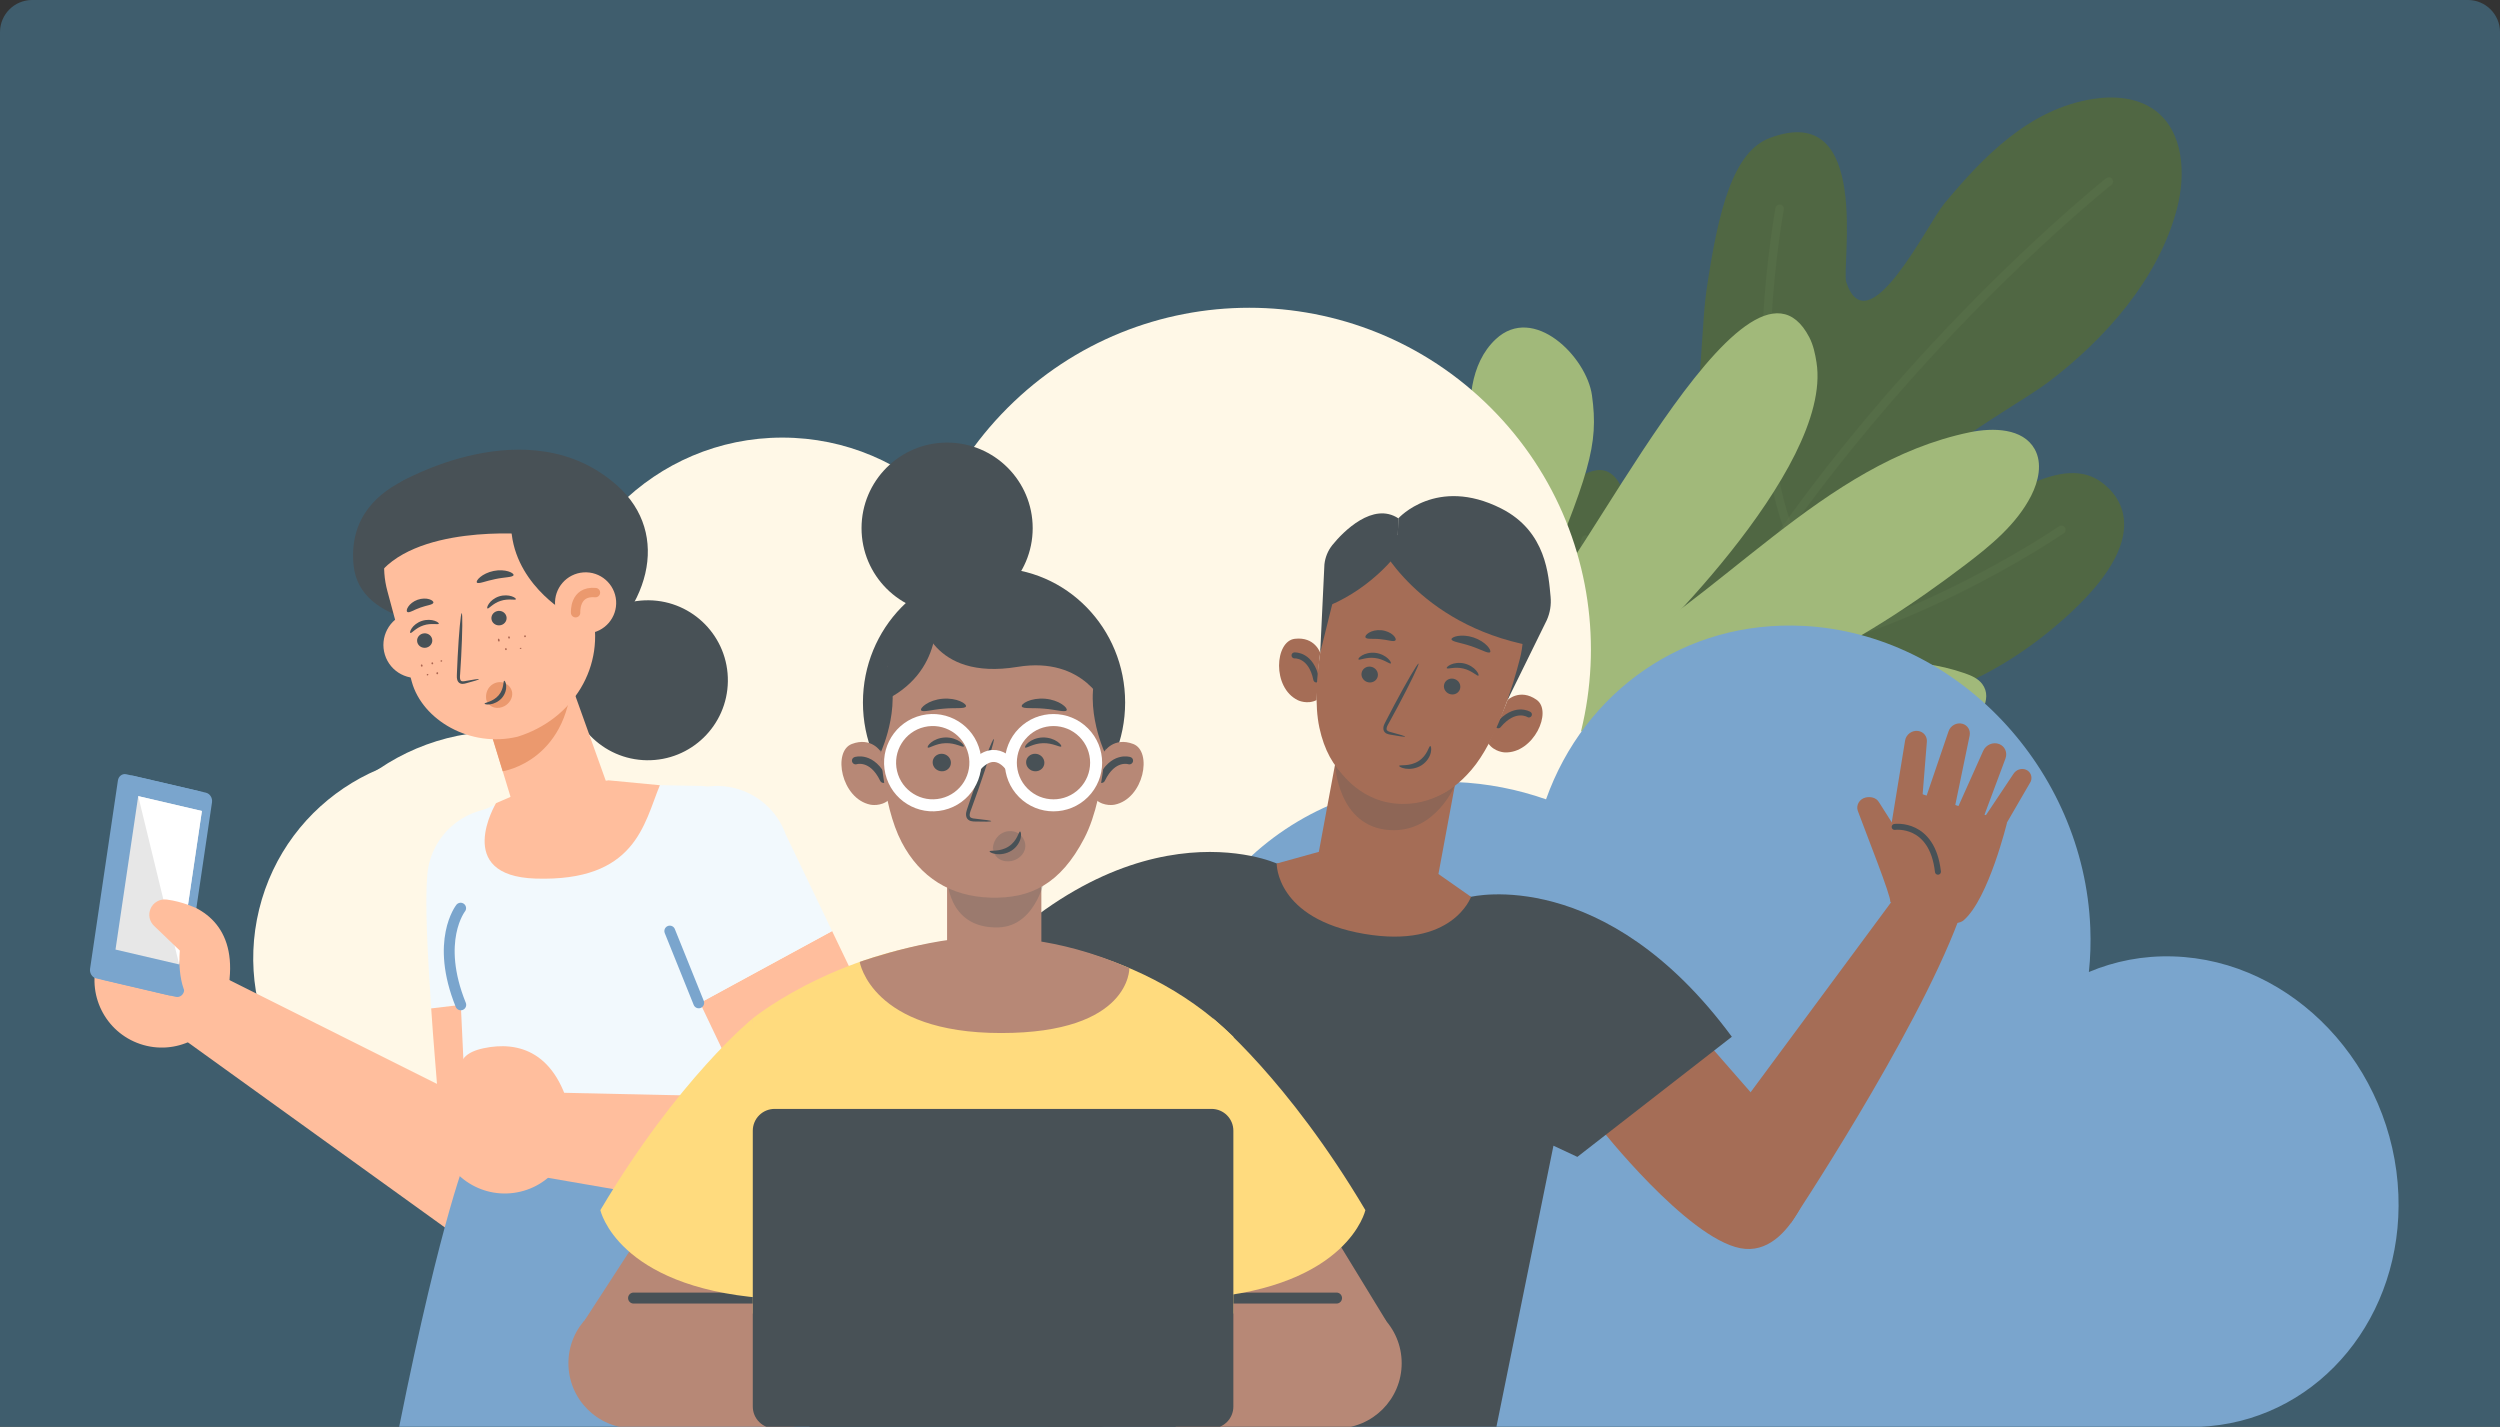 <svg width="389" height="222" viewBox="0 0 389 222" fill="none" xmlns="http://www.w3.org/2000/svg">
<rect x="0" y="0" width="389" height="222" fill="#333333" stroke="none"/>
<g clip-path="url(#clip0_1129_25377)">
<path d="M0 5C0 2.239 2.239 0 5 0H384C386.761 0 389 2.239 389 5V222H0V5Z" fill="#3F5D6D"/>
<path d="M268.71 135.249C272.54 128.867 276.594 122.255 282.896 118.299C288.734 114.634 294.974 110.181 301.516 107.998C308.059 105.816 314.071 102.216 319.378 97.809C336.016 83.988 329.891 77.164 326.989 75.031C324.132 72.935 320.373 73.188 315.338 75.592C311.289 77.528 294.095 89.964 293.706 82.468C293.252 73.788 312.825 63.914 318.729 59.445C327.563 52.757 335.856 43.401 338.732 32.483C340.149 27.102 339.786 20.461 335.306 17.163C332.626 15.185 329.028 14.883 325.733 15.387C315.812 16.902 308.576 24.379 302.472 31.755C299.917 34.838 290.647 53.959 287.279 43.908C286.474 41.506 291.335 15.459 275.375 21.473C269.752 23.59 267.411 32.326 265.516 45.252C264.329 53.323 264.571 80.784 258.148 82.735C251.731 84.69 254.809 67.794 244.659 74.894C238.97 78.869 238.753 89.173 239.279 95.81C239.529 98.968 240.41 102.064 240.457 105.228C240.511 108.982 238.783 114.513 234.073 114.081C232.013 113.891 230.244 112.372 228.179 112.252C226.083 112.127 224.124 113.538 223.051 115.34C221.98 117.147 221.658 119.292 221.508 121.386C220.565 134.808 226.191 148.086 234.613 158.583C243.031 169.081 254.082 177.136 265.378 184.449" fill="#506743"/>
<g opacity="0.25">
<path opacity="0.25" d="M328.131 28.244C328.131 28.244 270.786 73.759 251.198 133.152" stroke="#A1B97A" stroke-width="1.33" stroke-linecap="round" stroke-linejoin="round"/>
<path opacity="0.25" d="M276.912 32.488C276.912 32.488 271.303 62.885 278.136 81.924" stroke="#A1B97A" stroke-width="1.33" stroke-linecap="round" stroke-linejoin="round"/>
<path opacity="0.25" d="M320.746 82.442C311.312 88.796 283.794 104.263 265.354 101.805" stroke="#A1B97A" stroke-width="1.33" stroke-linecap="round" stroke-linejoin="round"/>
<path opacity="0.25" d="M246.723 83.954C246.723 83.954 243.808 96.269 254.513 124.083" stroke="#A1B97A" stroke-width="1.33" stroke-linecap="round" stroke-linejoin="round"/>
<path opacity="0.25" d="M229.109 118.323C229.109 118.323 233.786 133.127 247.163 141.491" stroke="#A1B97A" stroke-width="1.33" stroke-linecap="round" stroke-linejoin="round"/>
</g>
<path d="M249.786 111.702C270.425 111.035 289.435 100.339 305.864 87.836C309.811 84.832 313.785 81.565 316.044 77.149C317.198 74.887 317.834 72.076 316.585 69.864C314.748 66.62 310.14 66.51 306.494 67.264C283.459 72.035 267.862 93.322 247.012 104.212" fill="#A1B97A"/>
<path d="M264.331 124.208C270.279 123.455 276.339 123.132 282.248 124.149C288.157 125.165 293.935 127.597 298.235 131.772C300.142 133.624 301.823 136.379 300.765 138.821C299.598 141.501 295.979 141.938 293.086 141.522C277.242 139.245 265.525 124.048 249.649 121.989" fill="#A1B97A"/>
<path d="M250.606 119.905C259.955 121.575 269.428 123.043 278.918 122.555C288.403 122.068 298.004 119.491 305.583 113.768C307.923 112.003 310.2 108.762 308.431 106.423C307.777 105.559 306.728 105.112 305.706 104.755C297.652 101.951 288.786 102.76 280.438 104.496C272.086 106.233 263.891 108.877 255.403 109.685C254.138 109.806 252.801 109.873 251.653 109.33C250.505 108.788 249.64 107.429 250.081 106.236C250.326 105.564 250.911 105.086 251.491 104.668C254.651 102.391 285.265 73.071 282.65 56.4C282.437 55.049 282.154 53.694 281.523 52.475C271.749 33.683 244.813 91.972 238.742 94.318C247.346 73.6 248.788 69.339 247.712 61.53C246.884 55.514 238.621 47.26 232.737 52.779C228.665 56.597 228.351 62.92 229.009 68.458C229.728 74.51 231.268 80.471 231.501 86.564C231.734 92.658 230.468 99.135 226.341 103.622" fill="#A1B97A"/>
<path d="M78.019 113.804H250.597C269.362 113.804 284.601 129.039 284.601 147.808C284.601 166.573 269.366 181.813 250.597 181.813H78.019C59.255 181.813 44.015 166.578 44.015 147.808C44.015 129.044 59.25 113.804 78.019 113.804Z" fill="#FFF8E7"/>
<path d="M231.974 138.652C252.737 117.888 252.737 84.224 231.974 63.461C211.21 42.697 177.546 42.697 156.783 63.461C136.02 84.224 136.02 117.888 156.783 138.652C177.546 159.415 211.21 159.415 231.974 138.652Z" fill="#FFF8E7"/>
<path d="M121.724 139.785C141.522 139.785 157.572 123.735 157.572 103.937C157.572 84.139 141.522 68.09 121.724 68.09C101.926 68.09 85.876 84.139 85.876 103.937C85.876 123.735 101.926 139.785 121.724 139.785Z" fill="#FFF8E7"/>
<path d="M194.004 166.768C219.212 166.768 239.647 146.333 239.647 121.125C239.647 95.917 219.212 75.482 194.004 75.482C168.795 75.482 148.36 95.917 148.36 121.125C148.36 146.333 168.795 166.768 194.004 166.768Z" fill="#FFF8E7"/>
<path d="M157.251 166.729C171.265 152.715 171.265 129.993 157.251 115.979C143.237 101.965 120.515 101.965 106.501 115.979C92.487 129.993 92.487 152.715 106.501 166.729C120.515 180.743 143.237 180.743 157.251 166.729Z" fill="#FFF8E7"/>
<path d="M102.24 156.644C106.42 139.545 95.949 122.295 78.85 118.114C61.752 113.934 44.502 124.405 40.321 141.504C36.14 158.602 46.612 175.852 63.71 180.033C80.809 184.214 98.059 173.742 102.24 156.644Z" fill="#FFF8E7"/>
<path d="M280.623 97.387C304.476 98.629 324.255 119.656 325.25 144.347C325.343 146.697 325.271 149 325.027 151.246C329.034 149.553 333.455 148.679 338.114 148.818C356.831 149.372 372.406 165.964 373.189 185.873C373.935 204.788 361.107 220.329 343.821 221.908C342.904 221.985 341.981 222.037 341.043 222.042L172.773 222.192C162.505 220.371 154.341 211.49 153.88 200.783C153.357 188.714 162.816 179.062 174.892 179.238C177.427 179.274 179.889 179.74 182.175 180.573C181.133 176.868 180.501 173.018 180.33 169.064C179.158 141.842 200.119 120.629 226.589 121.69C231.44 121.887 236.131 122.823 240.563 124.376C246.528 107.608 262.109 96.43 280.623 97.392V97.387Z" fill="#7AA5CD"/>
<path d="M294.928 139.486L271.166 171.614L278.61 190.374C278.61 190.374 297.888 161.439 304.762 143.149L294.923 139.486H294.928Z" fill="#A56D56"/>
<path d="M294.139 140.36C294.139 140.36 303.326 145.116 305.549 143.192C309.435 139.828 312.309 127.942 312.309 127.942C312.309 127.942 295.246 122.213 295.412 122.455C295.578 122.698 294.139 140.36 294.139 140.36V140.36Z" fill="#A56D56"/>
<path d="M294.138 140.36C294.266 139.448 290.409 129.8 289.079 126.18C288.756 125.306 289.331 124.313 290.285 124.094C290.908 123.952 291.901 123.994 292.399 124.873L296.884 131.937L294.138 140.365V140.36Z" fill="#A56D56"/>
<path d="M294.058 129.781L296.428 115.254C296.566 114.289 297.507 113.591 298.476 113.738C299.312 113.866 299.891 114.588 299.82 115.425L298.951 126.208L294.058 129.781Z" fill="#A56D56"/>
<path d="M299.63 124.251L303.188 113.809C303.483 112.897 304.475 112.36 305.383 112.626C306.171 112.859 306.632 113.624 306.48 114.436L303.996 126.441L299.63 124.251V124.251Z" fill="#A56D56"/>
<path d="M303.972 127.135L308.584 116.836C309.007 115.881 310.128 115.401 311.078 115.776C311.972 116.128 312.394 117.106 312.052 118.023L308.432 127.724L303.976 127.144L303.972 127.135Z" fill="#A56D56"/>
<path d="M312.305 127.947L315.986 121.605C316.285 120.864 315.953 120.056 315.236 119.762C314.547 119.477 313.72 119.752 313.302 120.403L308.423 127.719L312.305 127.947V127.947Z" fill="#A56D56"/>
<path d="M294.809 128.669C294.809 128.669 300.657 127.838 301.545 135.638" stroke="#485156" stroke-width="0.93" stroke-linecap="round" stroke-linejoin="round"/>
<path d="M282.762 181.319C282.762 181.319 279.138 195.827 270.8 194.222C262.463 192.616 248.934 175.428 248.934 175.428L250.715 145.177L274.962 172.887L282.757 181.319H282.762Z" fill="#A56D56"/>
<path d="M171.723 174.902L175.856 157.823" stroke="#7AA5CD" stroke-width="1.7" stroke-linecap="round" stroke-linejoin="round"/>
<path d="M241.722 178.274L244.235 163.149" stroke="#7AA5CD" stroke-width="1.7" stroke-linecap="round" stroke-linejoin="round"/>
<path d="M159.024 221.157L171.727 174.901L147.97 155.248C174.829 123.486 198.663 134.36 198.663 134.36L228.895 139.543C228.895 139.543 249.683 134.465 269.474 161.319L245.436 180.013L241.717 178.269L232.795 222.25H164.288L159.019 221.157H159.024Z" fill="#485156"/>
<path d="M205.213 132.541L208.957 112.356L227.565 115.81L223.821 135.995L228.89 139.548C228.89 139.548 226.04 147.671 212.263 145.31C198.491 142.949 198.653 134.365 198.653 134.365L205.209 132.546L205.213 132.541Z" fill="#A56D56"/>
<g style="mix-blend-mode:multiply" opacity="0.25">
<path d="M226.383 122.189C226.383 122.189 223.39 129.572 216.293 129.163C208.126 128.698 207.737 118.93 207.737 118.93C207.737 118.93 210.473 123.838 216.05 124.878C222.269 126.037 226.383 122.185 226.383 122.185V122.189Z" fill="#485156"/>
</g>
<path d="M217.585 80.655C217.585 80.655 223.504 74.038 233.561 79.107C240.658 82.684 240.958 89.629 241.271 92.855C241.39 94.09 241.195 95.335 240.692 96.47L234.568 108.931L228.217 87.957L217.414 86.128L217.58 80.66L217.585 80.655Z" fill="#485156"/>
<path d="M234.571 108.926C234.571 108.926 236.505 107.078 239.08 108.878C241.654 110.674 238.624 117.268 234.13 117.073C234.13 117.073 232.514 117.021 231.579 115.672C231.579 115.672 233.916 110.831 234.571 108.931V108.926Z" fill="#A56D56"/>
<path d="M237.897 111.173C237.897 111.173 235.711 109.776 233.132 112.859" stroke="#485156" stroke-width="0.93" stroke-linecap="round" stroke-linejoin="round"/>
<path d="M205.422 101.577C205.422 101.577 204.596 99.035 201.474 99.396C198.353 99.757 197.897 106.997 201.949 108.954C201.949 108.954 203.398 109.676 204.862 108.931C204.862 108.931 205.099 103.558 205.422 101.577Z" fill="#A56D56"/>
<path d="M201.427 101.981C201.427 101.981 204.012 101.786 204.819 105.724" stroke="#485156" stroke-width="0.93" stroke-linecap="round" stroke-linejoin="round"/>
<path d="M236.51 102.436C235.46 106.607 232.852 115.225 228.985 119.752C225.356 124.004 221.556 125.362 216.297 124.203C211.038 123.044 206.819 120.308 205.294 113.215C203.77 106.123 206.729 95.011 206.729 95.011C206.729 95.011 210.482 80.118 225.204 83.829C240.705 87.738 236.51 102.436 236.51 102.436Z" fill="#A56D56"/>
<path d="M205.423 101.577L206.078 87.829C206.197 86.727 206.62 85.677 207.314 84.812C209.052 82.651 213.66 78.062 217.584 80.655L217.418 86.123C217.418 86.123 211.675 85.848 207.684 92.442L205.423 101.577Z" fill="#485156"/>
<path d="M214.411 84.28C214.411 84.28 220.51 97.13 238.268 100.484C238.268 100.484 239.788 87.444 231.931 84.513C224.068 81.582 216.415 83.449 216.415 83.449L214.411 84.275V84.28Z" fill="#485156"/>
<path d="M217.418 86.123C217.418 86.123 213.655 91.311 206.938 94.18C206.938 94.18 208.753 82.019 217.418 86.123Z" fill="#485156"/>
<path d="M211.86 104.727C211.751 105.397 212.226 106.043 212.924 106.171C213.623 106.299 214.278 105.857 214.388 105.188C214.497 104.518 214.022 103.872 213.324 103.743C212.625 103.615 211.97 104.057 211.86 104.727Z" fill="#485156"/>
<path d="M211.38 102.608C211.518 102.793 212.572 102.204 213.945 102.384C215.318 102.546 216.235 103.377 216.406 103.23C216.487 103.164 216.368 102.845 215.969 102.47C215.579 102.095 214.881 101.691 214.026 101.586C213.171 101.482 212.411 101.705 211.955 101.971C211.489 102.242 211.309 102.522 211.38 102.608V102.608Z" fill="#485156"/>
<path d="M224.686 106.593C224.577 107.263 225.052 107.909 225.75 108.038C226.448 108.166 227.104 107.729 227.213 107.054C227.323 106.384 226.848 105.738 226.149 105.61C225.451 105.482 224.795 105.924 224.686 106.593Z" fill="#485156"/>
<path d="M225.109 103.971C225.223 104.17 226.345 103.7 227.684 104.023C229.033 104.332 229.855 105.258 230.04 105.13C230.131 105.073 230.04 104.74 229.689 104.327C229.342 103.914 228.691 103.439 227.855 103.239C227.014 103.044 226.235 103.182 225.755 103.401C225.266 103.619 225.057 103.881 225.114 103.971H225.109Z" fill="#485156"/>
<path d="M218.63 114.617C218.644 114.541 217.813 114.285 216.454 113.928C216.107 113.847 215.784 113.733 215.756 113.486C215.704 113.22 215.898 112.864 216.122 112.479C216.559 111.672 217.02 110.831 217.499 109.943C219.423 106.327 220.868 103.335 220.72 103.259C220.573 103.183 218.896 106.052 216.967 109.667C216.502 110.56 216.055 111.41 215.632 112.223C215.447 112.603 215.162 113.026 215.276 113.577C215.338 113.852 215.571 114.076 215.784 114.161C215.998 114.256 216.198 114.289 216.369 114.318C217.751 114.57 218.611 114.688 218.63 114.612V114.617Z" fill="#485156"/>
<path d="M222.549 116.085C222.325 116.043 222.135 117.534 220.724 118.427C219.314 119.325 217.751 118.955 217.713 119.164C217.679 119.254 218.031 119.496 218.696 119.601C219.352 119.705 220.34 119.62 221.2 119.073C222.059 118.522 222.506 117.701 222.634 117.097C222.772 116.48 222.653 116.09 222.549 116.085Z" fill="#485156"/>
<path d="M225.855 99.477C225.907 99.871 227.299 99.99 228.843 100.522C230.401 101.021 231.579 101.762 231.86 101.477C231.988 101.339 231.841 100.945 231.399 100.479C230.962 100.014 230.216 99.501 229.285 99.192C228.354 98.883 227.451 98.85 226.819 98.959C226.188 99.068 225.831 99.296 225.85 99.482L225.855 99.477Z" fill="#485156"/>
<path d="M212.468 99.187C212.668 99.529 213.656 99.325 214.796 99.458C215.941 99.548 216.867 99.938 217.133 99.639C217.252 99.491 217.138 99.164 216.758 98.812C216.383 98.465 215.718 98.138 214.934 98.061C214.15 97.986 213.438 98.18 213 98.451C212.559 98.722 212.383 99.026 212.473 99.192L212.468 99.187Z" fill="#485156"/>
<path d="M89.163 137.486C89.377 131.557 84.993 126.46 79.097 125.785C72.731 125.058 67.026 129.728 66.489 136.113C66.104 140.683 66.541 148.55 67.097 156.911L90.323 154.113L89.163 137.486V137.486Z" fill="#F2F9FD"/>
<path d="M90.318 154.113L67.093 156.911C67.824 167.975 68.755 174.317 68.238 180.63C67.653 187.747 73.269 193.846 80.409 193.856C86.998 193.865 92.413 188.654 92.651 182.065L90.318 154.113V154.113Z" fill="#FFBE9D"/>
<path d="M30.156 149.728L83.514 176.422C89.429 179.704 91.096 186.212 88.018 191.143C84.906 196.132 78.227 197.457 73.443 194.032L25.211 159.291L30.156 149.728V149.728Z" fill="#FFBE9D"/>
<path d="M21.82 162.45C27.297 164.303 33.235 161.362 35.088 155.885C36.941 150.408 34 144.47 28.523 142.617C23.045 140.764 17.107 143.705 15.254 149.182C13.402 154.659 16.342 160.598 21.82 162.45Z" fill="#FFBE9D"/>
<path d="M22.788 142.931C22.788 142.931 22.261 138.836 27.582 140.19C32.907 141.543 37.667 145.672 35.083 155.885L22.784 142.931H22.788Z" fill="#FFBE9D"/>
<path d="M30.945 123.106L19.668 120.475C19.041 120.327 18.451 120.764 18.347 121.444L14.014 150.74C13.915 151.424 14.342 152.094 14.969 152.241L26.247 154.873C26.874 155.021 27.463 154.583 27.568 153.904L31.9 124.608C32 123.924 31.572 123.254 30.945 123.106Z" fill="#7AA5CD"/>
<path d="M32.033 123.339L20.756 120.707C20.128 120.56 19.539 120.997 19.435 121.676L15.102 150.973C15.003 151.657 15.43 152.327 16.057 152.474L27.335 155.106C27.962 155.253 28.551 154.816 28.656 154.137L32.988 124.84C33.088 124.156 32.66 123.486 32.033 123.339Z" fill="#7AA5CD"/>
<path d="M31.416 126.19L21.507 123.876L17.972 147.752L27.882 150.066L31.416 126.19Z" fill="#E7E7E7"/>
<path d="M21.506 123.876L27.881 150.066L31.416 126.19L21.506 123.876Z" fill="white"/>
<path d="M30.551 141.31C30.551 141.31 28.375 140.27 25.938 139.971C24.864 139.838 23.829 140.422 23.415 141.42C23.035 142.332 23.254 143.377 23.966 144.061L27.985 147.914C27.985 147.914 27.339 153.619 30.033 156.312L32.456 147.248L30.546 141.31H30.551Z" fill="#FFBE9D"/>
<path d="M72.793 179.562L97.391 174.156L100.065 178.061L109.414 177.771C109.414 177.771 124.003 193.353 125.994 222.26H62.061C68.873 188.279 72.788 179.567 72.788 179.567L72.793 179.562Z" fill="#7AA5CD"/>
<path d="M81.248 123.472L72.664 127.097C71.287 127.686 70.417 129.073 70.488 130.57L72.797 179.557L111.904 179.082L114.212 128.446C114.284 125.748 112.122 122.513 109.429 122.304L93.519 122.014L81.248 123.472V123.472Z" fill="#F2F9FD"/>
<path d="M71.676 141.311C71.676 141.311 67.667 146.399 71.695 156.356" stroke="#7AA5CD" stroke-width="1.69" stroke-linecap="round" stroke-linejoin="round"/>
<path d="M129.473 144.874L108.922 156.047C113.687 166.061 118.955 176.802 120.803 182.859C122.888 189.69 130.356 193.286 136.998 190.659C143.126 188.236 146.233 181.391 144.024 175.182L129.473 144.874Z" fill="#FFBE9D"/>
<path d="M122.262 129.848C120.271 124.256 114.314 121.14 108.59 122.688C102.409 124.361 102.566 138.741 104.419 144.869C105.749 149.258 105.321 148.479 108.922 156.042L129.473 144.869L122.262 129.843V129.848Z" fill="#F2F9FD"/>
<path d="M108.722 156.047L104.219 144.874" stroke="#7AA5CD" stroke-width="1.69" stroke-linecap="round" stroke-linejoin="round"/>
<path d="M79.036 169.852L133.762 171.04C139.567 171.344 143.947 176.432 143.372 182.218C142.793 188.07 137.391 192.218 131.586 191.267L79.563 182.284L79.036 169.852V169.852Z" fill="#FFBE9D"/>
<path d="M79.943 185.614C85.673 184.844 89.696 179.576 88.927 173.847C88.157 168.118 82.889 164.094 77.16 164.864C71.43 165.633 67.407 170.902 68.176 176.631C68.946 182.36 74.214 186.384 79.943 185.614Z" fill="#FFBE9D"/>
<path d="M72.162 167.69C72.162 167.69 69.872 164.251 75.245 163.106C80.618 161.961 86.713 163.553 88.927 173.852L72.162 167.69V167.69Z" fill="#FFBE9D"/>
<path d="M113.256 106.018C113.35 99.145 107.854 93.497 100.98 93.404C94.107 93.31 88.459 98.806 88.366 105.68C88.272 112.553 93.768 118.201 100.642 118.294C107.515 118.388 113.163 112.892 113.256 106.018Z" fill="#485156"/>
<path d="M62.176 75.088C62.176 75.088 82.285 63.245 96.061 75.577C104.451 83.088 101.268 95.368 90.014 102.978C79.292 110.232 75.33 76.371 75.33 76.371L62.181 75.088H62.176Z" fill="#485156"/>
<path d="M73.197 72.019C73.197 72.019 53.634 73.074 55.007 87.872C55.919 97.7 71.23 97.382 71.23 97.382L73.202 72.024L73.197 72.019Z" fill="#485156"/>
<path d="M69.705 98.831C70.546 101.544 69.035 104.422 66.323 105.263C63.61 106.104 60.731 104.593 59.89 101.881C59.049 99.168 60.56 96.29 63.273 95.449C65.98 94.608 68.864 96.118 69.705 98.831V98.831Z" fill="#FFBE9D"/>
<path d="M76.252 113.52L79.986 125.786C81.287 130.094 83.596 131.866 87.824 130.546C91.434 129.42 95.297 126.232 94.627 122.512L87.819 103.496L76.247 113.524L76.252 113.52Z" fill="#FFBE9D"/>
<path d="M81.529 123.087L77.178 124.978C77.178 124.978 70.413 136.289 83.33 136.707C98.916 137.21 100.189 128.208 102.674 122.18L94.707 121.42L81.524 123.087H81.529Z" fill="#FFBE9D"/>
<path d="M78.223 120.009C78.223 120.009 89.04 118.422 89.04 103.976L75.838 112.27L78.218 120.009H78.223Z" fill="#EB996E"/>
<path d="M80.512 114.636C73.163 116.398 65.719 112.042 64.076 106.085L60.289 92.014C58.232 84.551 62.47 76.803 69.862 74.503C77.429 72.147 86.797 75.962 89.153 83.529L92.075 94.883C94.332 103.662 89.168 111.947 80.512 114.641V114.636Z" fill="#FFBE9D"/>
<path d="M79.525 81.53C79.577 90.541 88.132 95.344 88.132 95.344L94.223 83.002C94.223 83.002 79.482 74.128 79.525 81.53V81.53Z" fill="#485156"/>
<path d="M82.019 83.126C82.019 83.126 64.124 81.497 58.409 90.062C58.409 90.062 57.915 72.551 77.117 71.53C96.318 70.509 90.746 84.067 90.746 84.067L82.024 83.126H82.019Z" fill="#485156"/>
<path d="M95.867 93.482C96.048 96.104 94.071 98.375 91.449 98.56C88.827 98.741 86.556 96.765 86.371 94.142C86.19 91.52 88.166 89.249 90.789 89.064C93.411 88.883 95.682 90.86 95.867 93.482Z" fill="#FFBE9D"/>
<path d="M89.564 95.339C89.564 95.339 89.326 91.9 92.652 92.209" stroke="#EB996E" stroke-width="1.46" stroke-linecap="round" stroke-linejoin="round"/>
<path d="M64.939 99.971C65.11 100.575 65.756 100.926 66.388 100.76C67.02 100.594 67.395 99.976 67.224 99.373C67.053 98.769 66.407 98.418 65.775 98.584C65.144 98.751 64.768 99.373 64.939 99.971Z" fill="#485156"/>
<path d="M63.848 98.494C64.033 98.598 64.684 97.691 65.9 97.306C67.107 96.907 68.195 97.245 68.28 97.055C68.323 96.969 68.095 96.75 67.62 96.589C67.149 96.432 66.413 96.366 65.658 96.608C64.902 96.855 64.356 97.335 64.085 97.734C63.805 98.138 63.762 98.446 63.853 98.489L63.848 98.494Z" fill="#485156"/>
<path d="M76.503 96.48C76.674 97.083 77.32 97.435 77.952 97.269C78.584 97.102 78.959 96.485 78.788 95.881C78.617 95.278 77.971 94.927 77.339 95.093C76.707 95.259 76.332 95.881 76.503 96.48Z" fill="#485156"/>
<path d="M75.843 94.684C76.028 94.784 76.684 93.881 77.895 93.496C79.102 93.097 80.19 93.435 80.275 93.245C80.318 93.159 80.095 92.941 79.615 92.779C79.144 92.622 78.408 92.556 77.653 92.798C76.898 93.045 76.351 93.525 76.081 93.924C75.8 94.328 75.757 94.637 75.848 94.679L75.843 94.684Z" fill="#485156"/>
<path d="M74.513 105.687C74.499 105.615 73.701 105.725 72.432 105.962C72.114 106.029 71.8 106.062 71.682 105.867C71.539 105.668 71.558 105.292 71.596 104.884C71.648 104.043 71.701 103.159 71.758 102.233C71.957 98.471 71.995 95.421 71.843 95.411C71.691 95.406 71.406 98.447 71.211 102.209C71.168 103.136 71.13 104.014 71.093 104.86C71.093 105.249 71.012 105.71 71.321 106.124C71.477 106.328 71.758 106.423 71.976 106.413C72.195 106.413 72.37 106.356 72.527 106.318C73.777 105.991 74.541 105.753 74.522 105.682L74.513 105.687Z" fill="#485156"/>
<path d="M74.203 90.641C74.426 90.931 75.59 90.39 77.063 90.105C78.536 89.791 79.814 89.843 79.909 89.487C79.947 89.321 79.647 89.074 79.082 88.903C78.521 88.732 77.69 88.66 76.806 88.841C75.923 89.021 75.186 89.406 74.735 89.781C74.279 90.157 74.099 90.504 74.203 90.641Z" fill="#485156"/>
<path d="M63.373 95.221C63.672 95.43 64.418 94.874 65.415 94.541C66.404 94.171 67.33 94.133 67.434 93.781C67.477 93.615 67.254 93.382 66.798 93.24C66.347 93.097 65.667 93.083 64.983 93.32C64.299 93.563 63.781 94.004 63.525 94.399C63.259 94.793 63.235 95.116 63.373 95.221V95.221Z" fill="#485156"/>
<path d="M81.71 99.154C81.786 99.145 81.843 99.069 81.833 98.988C81.824 98.907 81.752 98.841 81.676 98.85C81.6 98.86 81.543 98.936 81.553 99.016C81.562 99.102 81.634 99.164 81.71 99.154Z" fill="#AA6550"/>
<path d="M79.225 99.368C79.301 99.358 79.353 99.273 79.343 99.178C79.334 99.083 79.263 99.012 79.182 99.016C79.106 99.026 79.054 99.111 79.063 99.206C79.073 99.301 79.144 99.373 79.22 99.363L79.225 99.368Z" fill="#AA6550"/>
<path d="M77.652 99.829C77.728 99.814 77.771 99.701 77.747 99.577C77.723 99.454 77.642 99.363 77.566 99.377C77.49 99.392 77.448 99.506 77.471 99.629C77.495 99.753 77.576 99.843 77.652 99.829Z" fill="#AA6550"/>
<path d="M81.035 100.974C81.111 100.95 81.159 100.893 81.14 100.845C81.126 100.798 81.054 100.779 80.978 100.803C80.902 100.826 80.855 100.883 80.874 100.931C80.893 100.978 80.959 100.997 81.035 100.974Z" fill="#AA6550"/>
<path d="M78.755 101.159C78.831 101.14 78.873 101.059 78.854 100.974C78.835 100.888 78.759 100.831 78.683 100.85C78.607 100.869 78.565 100.95 78.584 101.035C78.603 101.121 78.679 101.178 78.755 101.159Z" fill="#AA6550"/>
<path d="M67.282 103.373C67.358 103.364 67.415 103.288 67.405 103.202C67.396 103.116 67.325 103.05 67.249 103.059C67.173 103.069 67.116 103.145 67.125 103.231C67.135 103.316 67.206 103.383 67.282 103.373Z" fill="#AA6550"/>
<path d="M65.658 103.734C65.734 103.72 65.777 103.629 65.758 103.53C65.739 103.435 65.658 103.368 65.582 103.387C65.506 103.401 65.463 103.496 65.483 103.591C65.501 103.686 65.582 103.753 65.658 103.734Z" fill="#AA6550"/>
<path d="M68.688 102.969C68.764 102.96 68.821 102.898 68.812 102.831C68.802 102.765 68.736 102.717 68.66 102.727C68.584 102.736 68.527 102.798 68.536 102.865C68.546 102.931 68.612 102.979 68.688 102.969Z" fill="#AA6550"/>
<path d="M68.023 104.917C68.1 104.926 68.171 104.86 68.18 104.769C68.19 104.679 68.133 104.603 68.057 104.594C67.981 104.584 67.909 104.651 67.9 104.741C67.891 104.831 67.948 104.907 68.023 104.917Z" fill="#AA6550"/>
<path d="M66.589 105.083C66.655 105.04 66.679 104.964 66.641 104.907C66.608 104.855 66.522 104.841 66.46 104.883C66.394 104.926 66.37 105.002 66.408 105.059C66.442 105.116 66.527 105.126 66.589 105.083Z" fill="#AA6550"/>
<path d="M75.748 109.187C75.505 108.446 75.629 107.582 76.113 106.964C76.593 106.347 77.429 106.014 78.194 106.176C78.959 106.337 79.605 107.002 79.695 107.777C79.795 108.622 79.253 109.463 78.503 109.867C78.013 110.128 77.429 110.233 76.892 110.085C76.356 109.938 75.89 109.525 75.738 108.993" fill="#EB996E"/>
<path d="M78.455 105.919C78.269 105.938 78.474 107.154 77.585 108.19C76.697 109.23 75.381 109.316 75.4 109.487C75.4 109.567 75.728 109.672 76.274 109.596C76.811 109.525 77.566 109.216 78.113 108.584C78.654 107.947 78.806 107.197 78.763 106.693C78.725 106.18 78.535 105.9 78.455 105.924V105.919Z" fill="#485156"/>
<path d="M186.644 201.979H207.965C213.561 201.979 218.102 206.516 218.102 212.117C218.102 217.713 213.566 222.255 207.965 222.255H182.882L186.644 201.984V201.979Z" fill="#B78876"/>
<path d="M215.756 205.633L202.521 183.966L182.882 186.616L185.794 212.117L215.756 205.633Z" fill="#B78876"/>
<path d="M191.917 201.979H207.964" stroke="#485156" stroke-width="1.71" stroke-linecap="round" stroke-linejoin="round"/>
<path d="M119.903 201.979H98.583C92.987 201.979 88.445 206.516 88.445 212.117C88.445 217.713 92.982 222.255 98.583 222.255H123.666L119.903 201.984V201.979Z" fill="#B78876"/>
<path d="M91.02 205.372L107.68 179.7L123.666 186.616L120.754 212.117L91.02 205.372Z" fill="#B78876"/>
<path d="M118.697 201.979H98.584" stroke="#485156" stroke-width="1.71" stroke-linecap="round" stroke-linejoin="round"/>
<path d="M155.062 145.952C155.062 145.952 176.287 145.952 191.912 161.32V204.383C191.912 204.383 117.134 205.523 117.134 204.383C117.134 203.243 117.115 158.474 117.115 158.474C117.115 158.474 132.411 145.952 155.062 145.952Z" fill="#FFDB7E"/>
<path d="M188.753 158.475C188.753 158.475 200.292 167.79 212.454 188.298C212.454 188.298 209.832 200.165 187.176 201.98L188.753 158.475Z" fill="#FFDB7E"/>
<path d="M117.115 158.475C117.115 158.475 105.576 167.79 93.415 188.298C93.415 188.298 96.037 200.165 118.693 201.98L117.115 158.475V158.475Z" fill="#FFDB7E"/>
<path d="M120.526 222.255H188.52C190.394 222.255 191.912 220.736 191.912 218.863V175.937C191.912 174.064 190.394 172.545 188.52 172.545H120.526C118.653 172.545 117.134 174.064 117.134 175.937V218.863C117.134 220.736 118.653 222.255 120.526 222.255Z" fill="#485156"/>
<path d="M147.366 153.315H162.036V136.883H147.366V153.315Z" fill="#B78876"/>
<g style="mix-blend-mode:multiply" opacity="0.25">
<path d="M162.753 135.994C162.753 135.994 161.461 144.156 155.309 144.308C147.233 144.503 147.366 136.36 147.366 136.36C147.366 136.36 148.468 138.754 154.711 138.764C161.675 138.773 162.753 135.999 162.753 135.999V135.994Z" fill="#485156"/>
</g>
<path d="M154.672 130.237C165.938 130.237 175.071 120.868 175.071 109.311C175.071 97.754 165.938 88.385 154.672 88.385C143.406 88.385 134.273 97.754 134.273 109.311C134.273 120.868 143.406 130.237 154.672 130.237Z" fill="#485156"/>
<path d="M137.043 116.95C137.043 116.95 135.575 114.612 132.545 115.762C129.514 116.912 130.887 124.27 135.428 125.206C135.428 125.206 137.058 125.562 138.336 124.446C138.336 124.446 137.219 119.011 137.043 116.95V116.95Z" fill="#B78876"/>
<path d="M133.143 118.356C133.143 118.356 135.68 117.511 137.48 121.244" stroke="#485156" stroke-width="1.16" stroke-linecap="round" stroke-linejoin="round"/>
<path d="M171.831 116.95C171.831 116.95 173.299 114.612 176.33 115.762C179.361 116.912 177.988 124.27 173.446 125.206C173.446 125.206 171.817 125.562 170.539 124.446C170.539 124.446 171.655 119.011 171.831 116.95V116.95Z" fill="#B78876"/>
<path d="M175.726 118.356C175.726 118.356 173.19 117.511 171.389 121.244" stroke="#485156" stroke-width="1.16" stroke-linecap="round" stroke-linejoin="round"/>
<path d="M136.753 110.608C136.753 115.32 137.238 125.187 140.297 131.04C143.167 136.536 147.912 139.496 154.136 139.672C160.359 139.847 164.995 137.572 168.71 130.441C172.425 123.306 172.249 110.698 172.249 110.698C172.249 110.698 172.249 93.857 154.696 93.857C136.207 93.857 136.758 110.613 136.758 110.613L136.753 110.608Z" fill="#B78876"/>
<path d="M171.832 116.95C171.832 116.95 168.084 108.731 171.39 102.812C171.39 102.812 174.383 112.332 171.832 116.95Z" fill="#485156"/>
<path d="M137.096 116.95C137.096 116.95 140.844 108.731 137.537 102.812C137.537 102.812 134.544 112.332 137.096 116.95Z" fill="#485156"/>
<path d="M145.58 94.798C145.58 94.798 147.309 104.765 137.005 109.292C137.005 109.292 137.428 97.63 145.58 94.798Z" fill="#485156"/>
<path d="M143.262 96.043C143.262 96.043 144.806 105.985 158.321 103.767C168.843 102.042 172.055 110.085 172.055 110.085C172.055 110.085 173.922 95.135 156.939 92.081C156.939 92.081 148.25 92.033 143.266 96.043H143.262Z" fill="#485156"/>
<path d="M145.122 118.612C145.113 119.363 145.745 119.99 146.529 120.014C147.312 120.038 147.958 119.449 147.963 118.693C147.973 117.943 147.341 117.311 146.557 117.287C145.773 117.263 145.127 117.852 145.118 118.608L145.122 118.612Z" fill="#485156"/>
<path d="M144.364 116.313C144.544 116.493 145.604 115.672 147.133 115.638C148.663 115.581 149.808 116.346 149.969 116.151C150.05 116.066 149.86 115.733 149.361 115.391C148.872 115.049 148.041 114.722 147.086 114.75C146.131 114.779 145.338 115.149 144.886 115.52C144.425 115.89 144.273 116.232 144.364 116.313V116.313Z" fill="#485156"/>
<path d="M159.665 118.612C159.655 119.363 160.287 119.99 161.071 120.014C161.855 120.038 162.501 119.449 162.506 118.693C162.515 117.943 161.883 117.311 161.1 117.287C160.316 117.263 159.67 117.852 159.66 118.608L159.665 118.612Z" fill="#485156"/>
<path d="M159.513 116.313C159.693 116.493 160.753 115.672 162.287 115.638C163.817 115.586 164.962 116.346 165.123 116.151C165.204 116.066 165.019 115.738 164.515 115.391C164.026 115.049 163.194 114.722 162.24 114.75C161.285 114.779 160.491 115.149 160.04 115.52C159.579 115.89 159.427 116.232 159.517 116.313H159.513Z" fill="#485156"/>
<path d="M154.245 127.776C154.249 127.69 153.294 127.548 151.746 127.386C151.351 127.353 150.981 127.287 150.91 127.021C150.81 126.74 150.967 126.313 151.142 125.857C151.489 124.902 151.85 123.9 152.226 122.85C153.732 118.569 154.81 115.059 154.634 114.997C154.463 114.94 153.1 118.36 151.599 122.636C151.237 123.691 150.891 124.698 150.563 125.657C150.425 126.104 150.183 126.617 150.397 127.196C150.511 127.486 150.8 127.69 151.052 127.752C151.304 127.823 151.527 127.823 151.717 127.828C153.271 127.876 154.235 127.857 154.24 127.771L154.245 127.776Z" fill="#485156"/>
<path d="M158.99 109.919C159.151 110.332 160.676 110.099 162.477 110.27C164.282 110.408 165.745 110.898 165.973 110.517C166.073 110.337 165.811 109.952 165.218 109.563C164.629 109.173 163.693 108.812 162.61 108.722C161.526 108.632 160.543 108.826 159.897 109.107C159.241 109.387 158.918 109.724 158.99 109.919Z" fill="#485156"/>
<path d="M150.306 109.919C150.145 110.332 148.62 110.099 146.819 110.27C145.014 110.408 143.551 110.898 143.323 110.517C143.223 110.337 143.485 109.952 144.078 109.563C144.667 109.173 145.603 108.812 146.686 108.722C147.769 108.632 148.753 108.826 149.399 109.107C150.054 109.387 150.378 109.724 150.306 109.919Z" fill="#485156"/>
<g style="mix-blend-mode:multiply" opacity="0.25">
<path d="M154.482 132.242C154.454 131.301 154.891 130.346 155.656 129.8C156.42 129.254 157.499 129.149 158.325 129.596C159.157 130.037 159.675 131.025 159.518 131.957C159.347 132.968 158.435 133.752 157.432 133.966C156.782 134.104 156.069 134.028 155.499 133.676C154.929 133.325 154.53 132.688 154.535 132.023" fill="#485156"/>
</g>
<path d="M158.725 129.382C158.506 129.344 158.33 130.812 156.948 131.71C155.57 132.607 154.022 132.261 153.984 132.465C153.95 132.555 154.297 132.793 154.957 132.888C155.604 132.987 156.577 132.888 157.423 132.341C158.264 131.79 158.696 130.973 158.82 130.379C158.948 129.771 158.824 129.387 158.725 129.382V129.382Z" fill="#485156"/>
<path d="M168.615 123.367C171.206 120.775 171.206 116.573 168.615 113.982C166.023 111.39 161.821 111.39 159.229 113.982C156.638 116.573 156.638 120.775 159.229 123.367C161.821 125.959 166.023 125.959 168.615 123.367Z" stroke="white" stroke-width="1.87" stroke-miterlimit="10"/>
<path d="M146.652 125.133C150.22 124.295 152.432 120.722 151.593 117.154C150.755 113.586 147.182 111.374 143.614 112.213C140.046 113.051 137.834 116.624 138.673 120.192C139.511 123.76 143.084 125.972 146.652 125.133Z" stroke="white" stroke-width="1.87" stroke-miterlimit="10"/>
<path d="M157.285 119.225C157.285 119.225 154.943 115.624 151.765 119.225" stroke="white" stroke-width="1.87" stroke-miterlimit="10"/>
<path d="M155.062 145.952C155.062 145.952 164.022 145.467 175.727 150.641C175.727 150.641 175.97 160.74 155.77 160.74C135.571 160.74 133.771 149.672 133.771 149.672C133.771 149.672 146.597 145.097 155.062 145.952Z" fill="#B78876"/>
<path d="M147.371 95.496C154.725 95.496 160.687 89.535 160.687 82.18C160.687 74.826 154.725 68.865 147.371 68.865C140.017 68.865 134.055 74.826 134.055 82.18C134.055 89.535 140.017 95.496 147.371 95.496Z" fill="#485156"/>
</g>
<defs>
<clipPath id="clip0_1129_25377">
<rect width="389" height="222" fill="white"/>
</clipPath>
</defs>
</svg>
